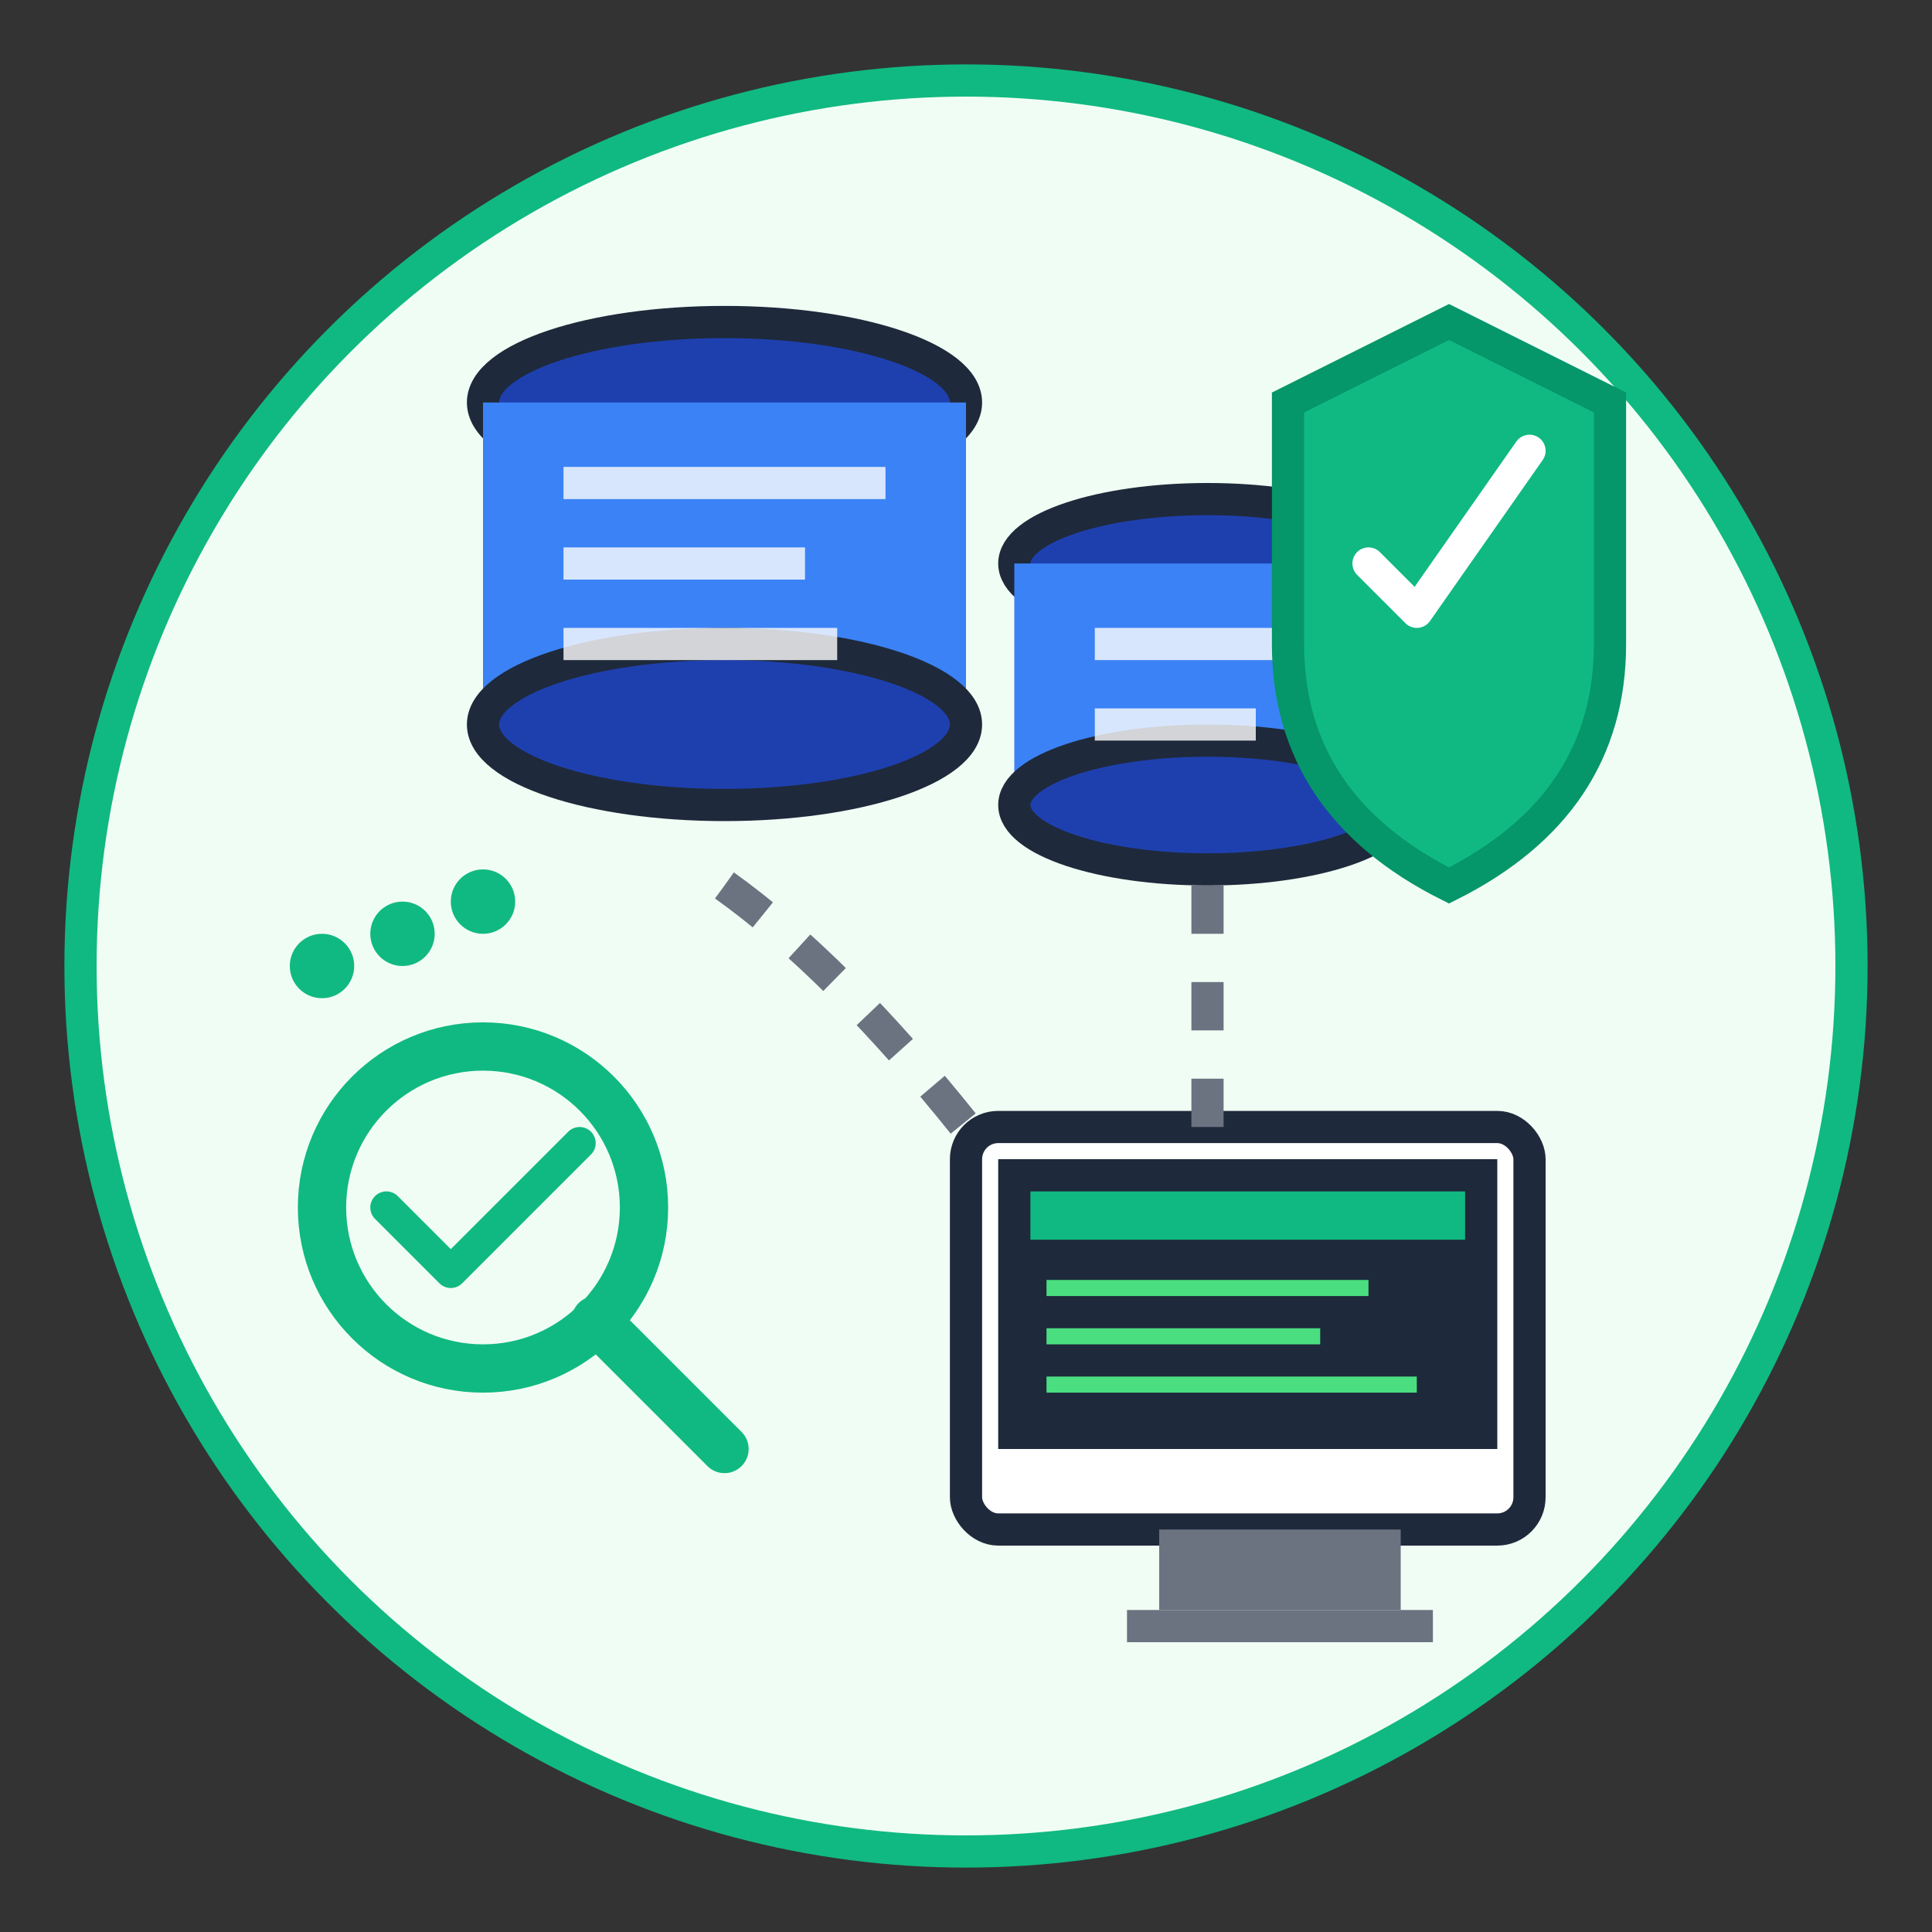 <svg width="120" height="120" viewBox="0 0 120 120" fill="none" xmlns="http://www.w3.org/2000/svg">
  <rect x="0" y="0" width="120" height="120" fill="#333333" stroke="none"/>
  <!-- Background circle -->
  <circle cx="60" cy="60" r="55" fill="#F0FDF4" stroke="#10B981" stroke-width="2"/>
  
  <!-- Database cylinders -->
  <ellipse cx="45" cy="25" rx="15" ry="5" fill="#1E40AF" stroke="#1E293B" stroke-width="2"/>
  <rect x="30" y="25" width="30" height="20" fill="#3B82F6"/>
  <ellipse cx="45" cy="45" rx="15" ry="5" fill="#1E40AF" stroke="#1E293B" stroke-width="2"/>
  
  <ellipse cx="75" cy="35" rx="12" ry="4" fill="#1E40AF" stroke="#1E293B" stroke-width="2"/>
  <rect x="63" y="35" width="24" height="15" fill="#3B82F6"/>
  <ellipse cx="75" cy="50" rx="12" ry="4" fill="#1E40AF" stroke="#1E293B" stroke-width="2"/>
  
  <!-- Data lines in databases -->
  <line x1="35" y1="30" x2="55" y2="30" stroke="white" stroke-width="2" opacity="0.8"/>
  <line x1="35" y1="35" x2="50" y2="35" stroke="white" stroke-width="2" opacity="0.8"/>
  <line x1="35" y1="40" x2="52" y2="40" stroke="white" stroke-width="2" opacity="0.8"/>
  
  <line x1="68" y1="40" x2="82" y2="40" stroke="white" stroke-width="2" opacity="0.8"/>
  <line x1="68" y1="45" x2="78" y2="45" stroke="white" stroke-width="2" opacity="0.8"/>
  
  <!-- Search/magnifying glass -->
  <circle cx="30" cy="75" r="10" fill="none" stroke="#10B981" stroke-width="3"/>
  <path d="M37 82 L45 90" stroke="#10B981" stroke-width="3" stroke-linecap="round"/>
  
  <!-- Checkmark in magnifying glass -->
  <path d="M24 75 L28 79 L36 71" stroke="#10B981" stroke-width="2" stroke-linecap="round" stroke-linejoin="round"/>
  
  <!-- Computer screen -->
  <rect x="60" y="70" width="35" height="25" fill="white" stroke="#1E293B" stroke-width="2" rx="2"/>
  <rect x="62" y="72" width="31" height="18" fill="#1E293B"/>
  <rect x="72" y="95" width="15" height="5" fill="#6B7280"/>
  <rect x="70" y="100" width="19" height="2" fill="#6B7280"/>
  
  <!-- Screen content -->
  <rect x="64" y="74" width="27" height="3" fill="#10B981"/>
  <line x1="65" y1="80" x2="85" y2="80" stroke="#4ADE80" stroke-width="1"/>
  <line x1="65" y1="83" x2="82" y2="83" stroke="#4ADE80" stroke-width="1"/>
  <line x1="65" y1="86" x2="88" y2="86" stroke="#4ADE80" stroke-width="1"/>
  
  <!-- Connection lines -->
  <path d="M45 55 Q52 60 60 70" stroke="#6B7280" stroke-width="2" stroke-dasharray="3,3" fill="none"/>
  <path d="M75 55 Q75 60 75 70" stroke="#6B7280" stroke-width="2" stroke-dasharray="3,3" fill="none"/>
  
  <!-- Shield with checkmark (security) -->
  <path d="M90 20 L100 25 L100 40 Q100 50 90 55 Q80 50 80 40 L80 25 Z" fill="#10B981" stroke="#059669" stroke-width="2"/>
  <path d="M85 35 L88 38 L95 28" stroke="white" stroke-width="2" stroke-linecap="round" stroke-linejoin="round"/>
  
  <!-- Data flow indicators -->
  <circle cx="20" cy="60" r="2" fill="#10B981"/>
  <circle cx="25" cy="58" r="2" fill="#10B981"/>
  <circle cx="30" cy="56" r="2" fill="#10B981"/>
</svg>
